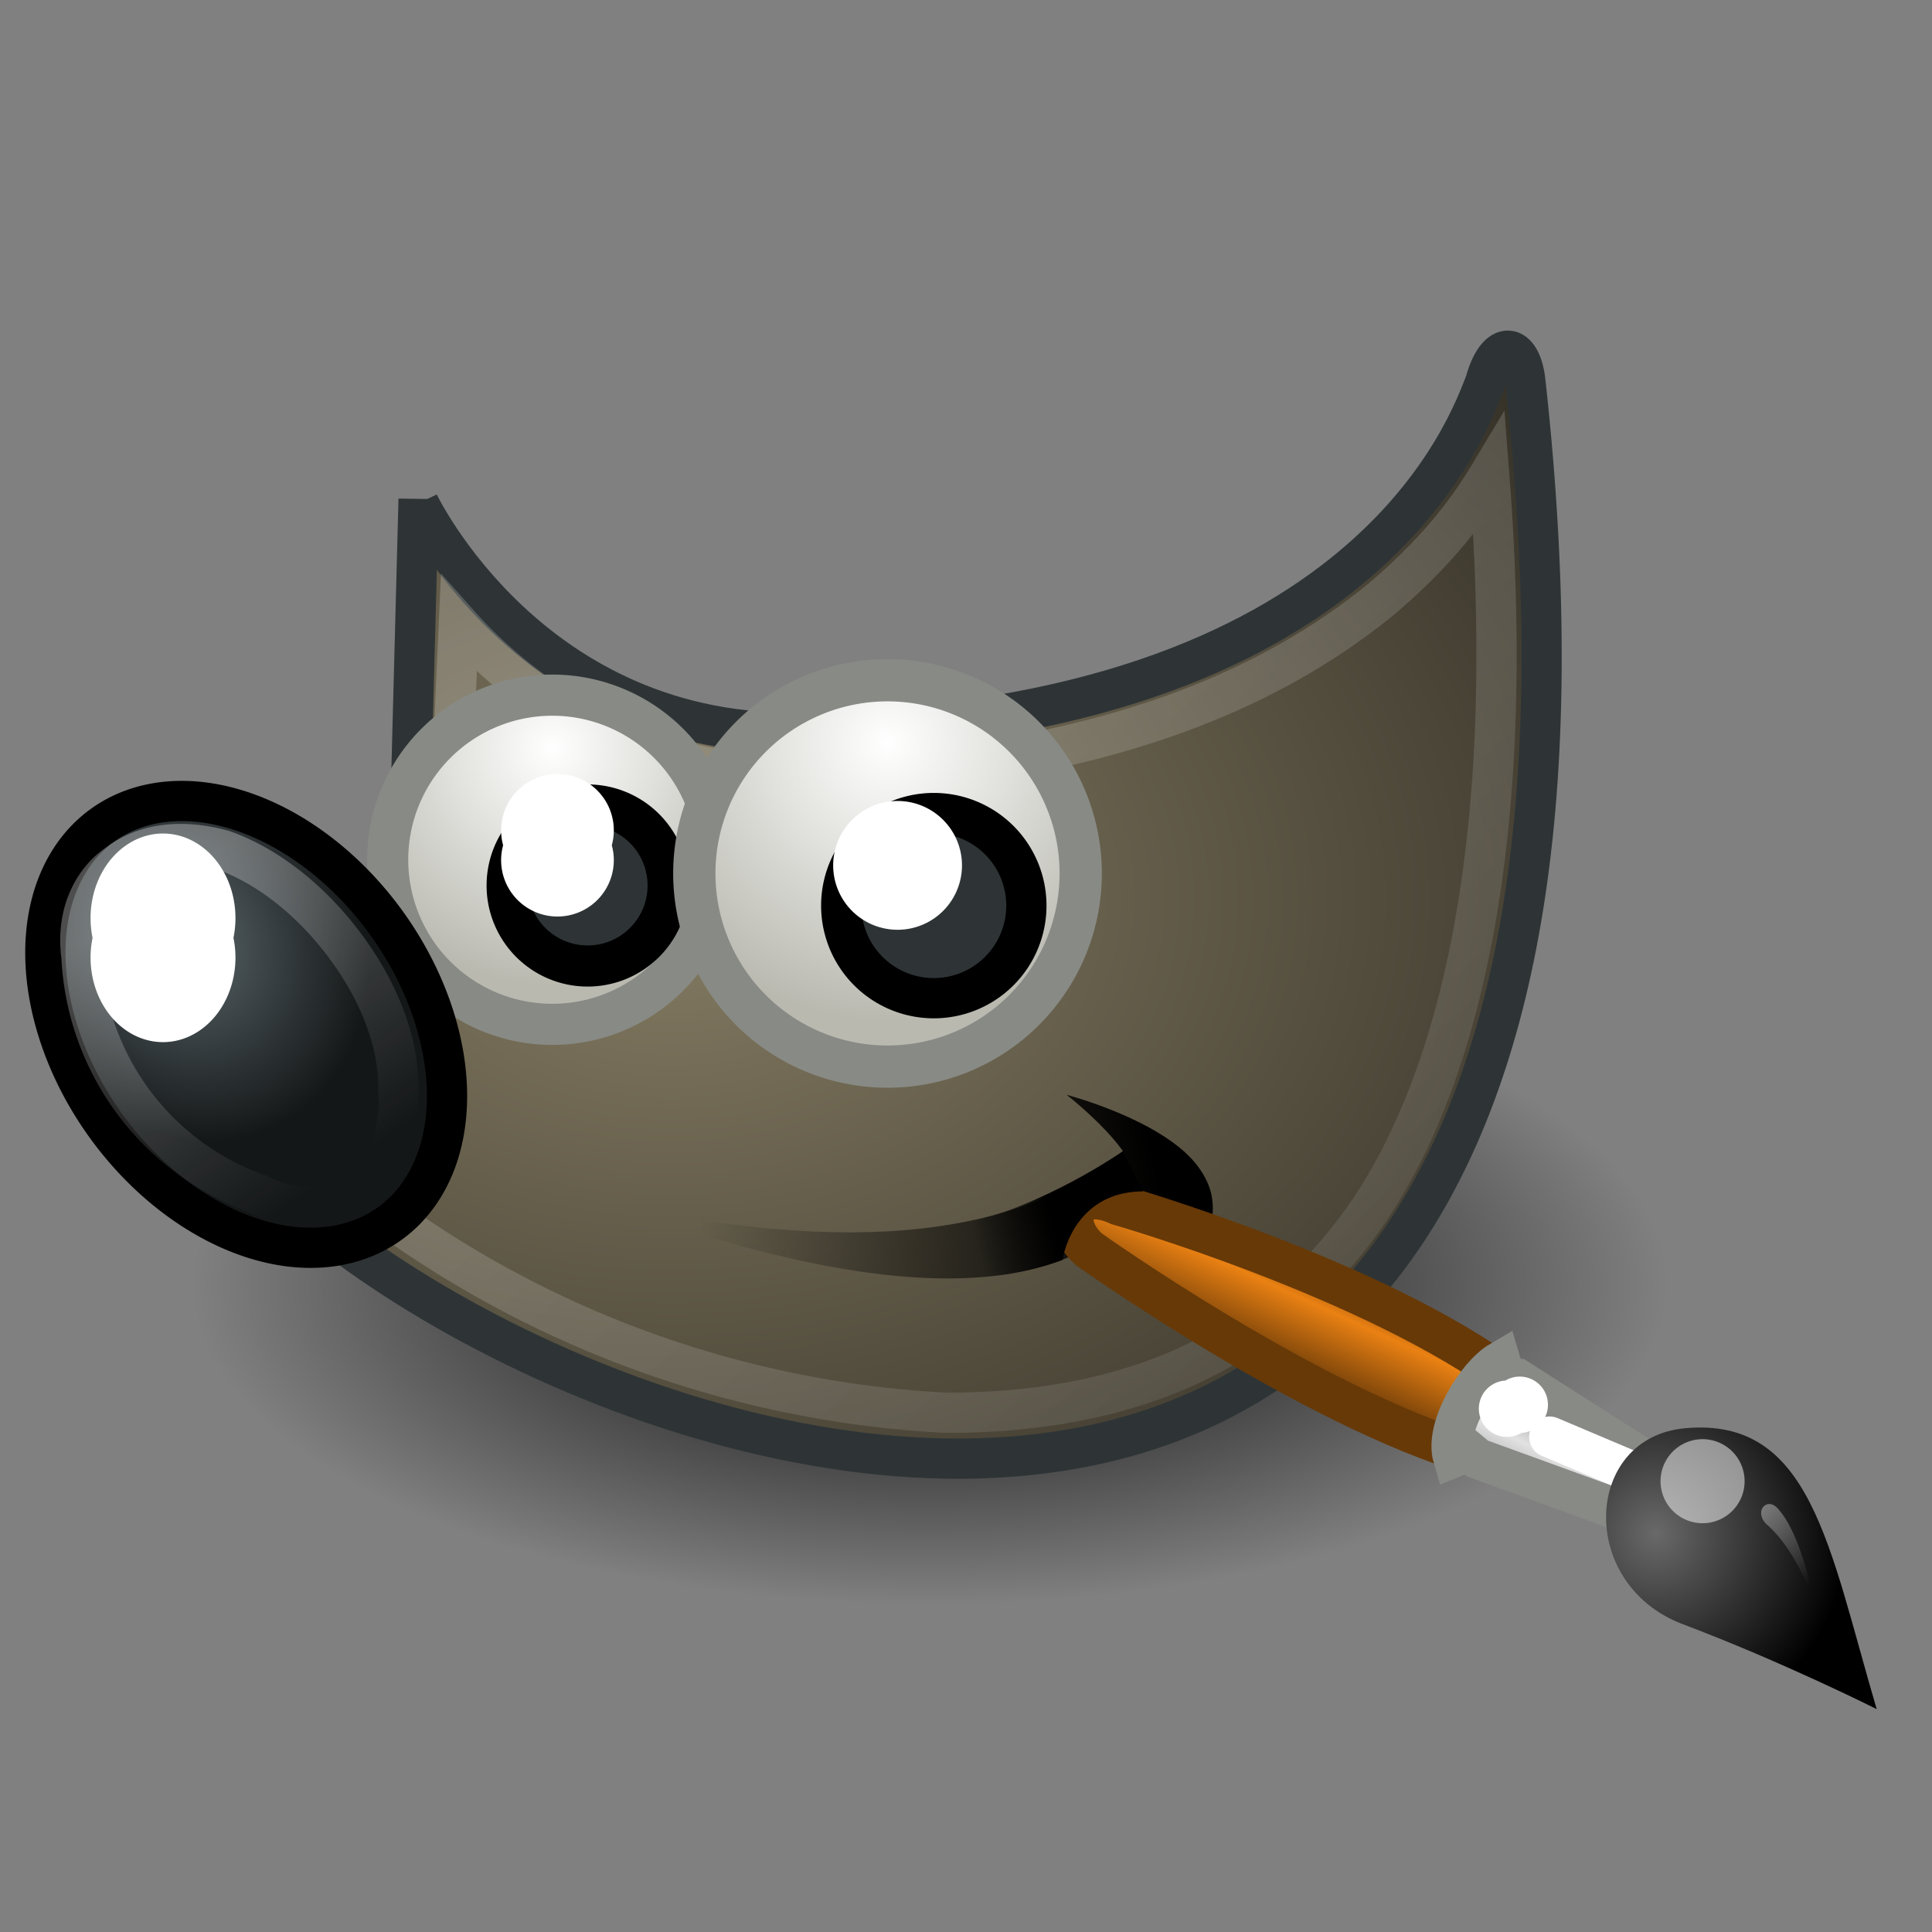 <svg xmlns="http://www.w3.org/2000/svg" xmlns:xlink="http://www.w3.org/1999/xlink" version="1.0" width="48" height="48"><rect width="100%" height="100%" fill="#808080" stroke="none"/><defs><linearGradient id="i"><stop offset="0" stop-color="#5b676b"/><stop offset="1" stop-color="#141718"/></linearGradient><linearGradient id="j"><stop offset="0"/><stop offset="1" stop-opacity="0"/></linearGradient><linearGradient id="h"><stop offset="0" stop-color="#fff"/><stop offset="1" stop-color="#fff" stop-opacity="0"/></linearGradient><linearGradient id="a"><stop offset="0" stop-color="#fff"/><stop offset="1" stop-color="#fff" stop-opacity="0"/></linearGradient><linearGradient x1="13.2" y1="37.8" x2="7.8" y2="42.3" id="x" xlink:href="#a" gradientUnits="userSpaceOnUse" gradientTransform="rotate(27.6 -26.2 -49.4) scale(.852)"/><linearGradient id="b"><stop offset="0" stop-color="#696969"/><stop offset="1"/></linearGradient><linearGradient id="c"><stop offset="0" stop-color="#bdbdbd"/><stop offset=".3" stop-color="#e2e2e2"/><stop offset=".7" stop-color="#a3a3a3"/><stop offset="1" stop-color="#ddd"/></linearGradient><linearGradient x1="19.4" y1="30" x2="23.1" y2="33.4" id="v" xlink:href="#c" gradientUnits="userSpaceOnUse" gradientTransform="translate(-46.4 -1.8)"/><linearGradient id="d"><stop offset="0" stop-color="#6e3d09"/><stop offset=".2" stop-color="#ea8113"/><stop offset=".6" stop-color="#5c3307"/><stop offset="1" stop-color="#e07c12"/></linearGradient><linearGradient x1="37" y1="19.2" x2="27.8" y2="11.2" id="u" xlink:href="#d" gradientUnits="userSpaceOnUse" gradientTransform="translate(-49.3 1.9)"/><linearGradient id="l"><stop offset="0" stop-color="#857c63"/><stop offset="1" stop-color="#221f19"/></linearGradient><linearGradient id="g"><stop offset="0"/><stop offset="1" stop-opacity="0"/></linearGradient><linearGradient id="k"><stop offset="0"/><stop offset="1" stop-opacity="0"/></linearGradient><linearGradient id="f"><stop offset="0" stop-color="#fff"/><stop offset="1" stop-color="#b9b9b0"/></linearGradient><linearGradient id="e"><stop offset="0" stop-color="#fff"/><stop offset="1" stop-color="#fff" stop-opacity="0"/></linearGradient><linearGradient x1="6.3" y1="23.4" x2="6" y2="31.6" id="s" xlink:href="#e" gradientUnits="userSpaceOnUse"/><linearGradient x1="15" y1="19.1" x2="39.5" y2="47" id="p" xlink:href="#h" gradientUnits="userSpaceOnUse"/><linearGradient x1="26.2" y1="30.5" x2="24.3" y2="31" id="y" xlink:href="#j" gradientUnits="userSpaceOnUse"/><linearGradient x1="32.4" y1="28.1" x2="21.2" y2="30.3" id="o" xlink:href="#k" gradientUnits="userSpaceOnUse" gradientTransform="translate(-3.8 .3)"/><radialGradient cx="15.4" cy="35.4" r="7.6" fx="15.4" fy="35.4" id="w" xlink:href="#b" gradientUnits="userSpaceOnUse" gradientTransform="matrix(1.573 0 0 1.533 -55.4 -21.4)"/><radialGradient cx="69.5" cy="19.6" r="3.5" fx="69.5" fy="19.6" id="t" xlink:href="#f" gradientUnits="userSpaceOnUse" gradientTransform="matrix(1.318 0 0 1.318 -22.1 -6.2)"/><radialGradient cx="23" cy="33.9" r="18.3" fx="23" fy="33.9" id="m" xlink:href="#g" gradientUnits="userSpaceOnUse" gradientTransform="matrix(1 0 0 .284 0 24.3)"/><radialGradient cx="6" cy="25.3" r="4.8" fx="6" fy="25.3" id="r" xlink:href="#i" gradientUnits="userSpaceOnUse" gradientTransform="matrix(.916 .093 -.109 1.069 3.3 -3)"/><radialGradient cx="18.6" cy="22.3" r="19.2" fx="18.6" fy="22.3" id="n" xlink:href="#l" gradientUnits="userSpaceOnUse" gradientTransform="matrix(1.773 0 0 1.297 -16.3 -6.6)"/><radialGradient cx="69.5" cy="19.6" r="3.5" fx="69.5" fy="19.6" id="q" xlink:href="#f" gradientUnits="userSpaceOnUse" gradientTransform="matrix(1.318 0 0 1.318 -22.1 -6.2)"/></defs><g color="#000"><path d="M41.3 34a18.3 5.2 0 11-36.5 0 18.3 5.2 0 1136.5 0z" transform="matrix(1 0 0 1.53 .1 -20)" style="marker:none" fill="url(#m)" fill-rule="evenodd" overflow="visible"/><path d="M10.4 12.5s2.8 5.9 9.6 5.7c14-.3 16.5-7.7 16.9-8.7.3-1.1.9-1 1 0C42.5 51.3 6 33.4 4.7 26.3 12 24 10.2 20 10.2 20l.2-7.6z" style="marker:none" fill="url(#n)" fill-rule="evenodd" stroke="#2e3436" stroke-miterlimit="10" overflow="visible"/><path d="M15.7 30c6.8 1.4 10.2.2 12.2-1.4-.5-.7-1.4-1.4-1.4-1.4s2.3.6 3.2 1.7c.8 1 .3 1.7 0 3-.4-1.1-1.3-1.6-1.4-2-1.9 2.5-6.4 2.4-12.6.2z" style="marker:none" fill="url(#o)" fill-rule="evenodd" overflow="visible"/><path d="M37 11.8c-.6 1-1.4 2-2.7 3.1-2.7 2.2-7 4.2-14.3 4.4-4.2 0-7-2-8.6-3.8l-.2 4.5a4 4 0 010 2.7c-.5 1.4-2.2 3-5 4 .3.5.5 1 1.3 1.8a26 26 0 0016 6.6c4.1 0 7.9-1.2 10.5-5 2.3-3.4 3.7-9.3 3-18.3z" style="marker:none" opacity=".2" fill="none" stroke="url(#p)" stroke-miterlimit="10" overflow="visible"/><path d="M72.7 21.8a3.2 3.2 0 11-6.4 0 3.2 3.2 0 116.4 0z" transform="matrix(1.278 0 0 1.278 -75.1 -6.5)" style="marker:none" fill="url(#q)" fill-rule="evenodd" stroke="#888a85" stroke-width=".8" stroke-miterlimit="10" overflow="visible"/><path d="M10.4 27.2a4.3 6.1 0 11-8.6 0 4.3 6.1 0 118.6 0z" transform="rotate(-35.8 3.4 26.3)" style="marker:none" fill="url(#r)" fill-rule="evenodd" stroke="#000" stroke-miterlimit="10" overflow="visible"/><path d="M16.6 22a2 2 0 11-4 0 2 2 0 114 0z" style="marker:none" fill="#2e3436" fill-rule="evenodd" stroke="#000" stroke-width="1.022" stroke-miterlimit="10" overflow="visible"/><path d="M6 22.2c-.7 0-1.5.4-2 1.3a6.6 6.6 0 000 7.4c.5 1 1.3 1.4 2 1.4.9 0 1.7-.5 2.3-1.4.7-.9 1.1-2.2 1.1-3.7s-.4-2.8-1-3.7c-.7-.9-1.5-1.3-2.3-1.3z" transform="rotate(-36.8 3.4 26.6)" style="marker:none" opacity=".3" fill="none" stroke="url(#s)" stroke-miterlimit="10" overflow="visible"/><path d="M5.8 23.3a1.8 2.1 0 11-3.5 0 1.8 2.1 0 113.5 0zM15.2 21a1.4 1.4 0 11-2.7 0 1.4 1.4 0 112.7 0z" style="marker:none" fill="#fff" fill-rule="evenodd" overflow="visible"/><path d="M72.7 21.8a3.2 3.2 0 11-6.4 0 3.2 3.2 0 116.4 0z" transform="matrix(1.5 0 0 1.5 -82.2 -11)" style="marker:none" fill="url(#t)" fill-rule="evenodd" stroke="#888a85" stroke-width=".7" stroke-miterlimit="10" overflow="visible"/><path d="M25.5 22.5a2.3 2.3 0 11-4.6 0 2.3 2.3 0 114.6 0z" style="marker:none" fill="#2e3436" fill-rule="evenodd" stroke="#000" stroke-miterlimit="10" overflow="visible"/><path d="M23.9 21.5a1.6 1.6 0 11-3.2 0 1.6 1.6 0 113.2 0z" style="marker:none" fill="#fff" fill-rule="evenodd" overflow="visible"/><path d="M-23.4 23.6l3.7 3.4C-11.3 20.7-2.6 7-2.6 7c2-2.3 0-3.8-2.1-2.5 0 0-13 10.2-18.7 19z" style="marker:none" fill="url(#u)" stroke="#673907" stroke-width="2.5" stroke-linecap="round" overflow="visible" transform="rotate(-106.4 23.5 5.6) scale(.406)"/><path d="M-30.4 32.8l2.2 2 8.5-7.4.3-.7h1c-.4-1.6-2.9-4.4-4.8-4.4l.1 1-.6.4-6.7 9.1z" style="marker:none" fill="url(#v)" stroke="#888a85" stroke-width="2.5" stroke-linecap="round" overflow="visible" transform="rotate(-106.4 23.5 5.6) scale(.406)"/><path d="M38.5 35.7l2.6 1.1" style="marker:none" fill="none" stroke="#fff" stroke-width="1.016" stroke-linecap="round" stroke-linejoin="round" overflow="visible"/><path d="M-45.3 42.8c10.4 0 18.3 1.2 19.8-6.4 1.2-6.1-7.2-9-11.4-3.6-4 5.3-8.4 10-8.4 10z" style="marker:none" fill="url(#w)" overflow="visible" transform="rotate(-106.4 23.5 5.6) scale(.406)"/><path d="M42 35.8a1 1 27 11.6 2 1 1 27 11-.6-2z" style="marker:none" opacity=".5" fill="#fff" overflow="visible"/><path d="M37.4 34.3a.7.7-69.1 11.4 1.3.7.7-69.1 11-.4-1.3z" style="marker:none" fill="#fff" overflow="visible"/><path d="M-38.5 41s3.7 0 6-1.5c1-.5 1.6.6.6 1-2.2 1-6.6.4-6.6.4z" style="marker:none" opacity=".4" fill="url(#x)" overflow="visible" transform="rotate(-106.4 23.5 5.6) scale(.406)"/><path d="M23 31.7c1.5.2 2.9-.2 3.4-.4.1-.6.6-1.7 2-1.7l-.5-1s-2 1.4-4 1.8l-.9 1.3z" style="marker:none" fill="url(#y)" fill-rule="evenodd" overflow="visible"/></g></svg>